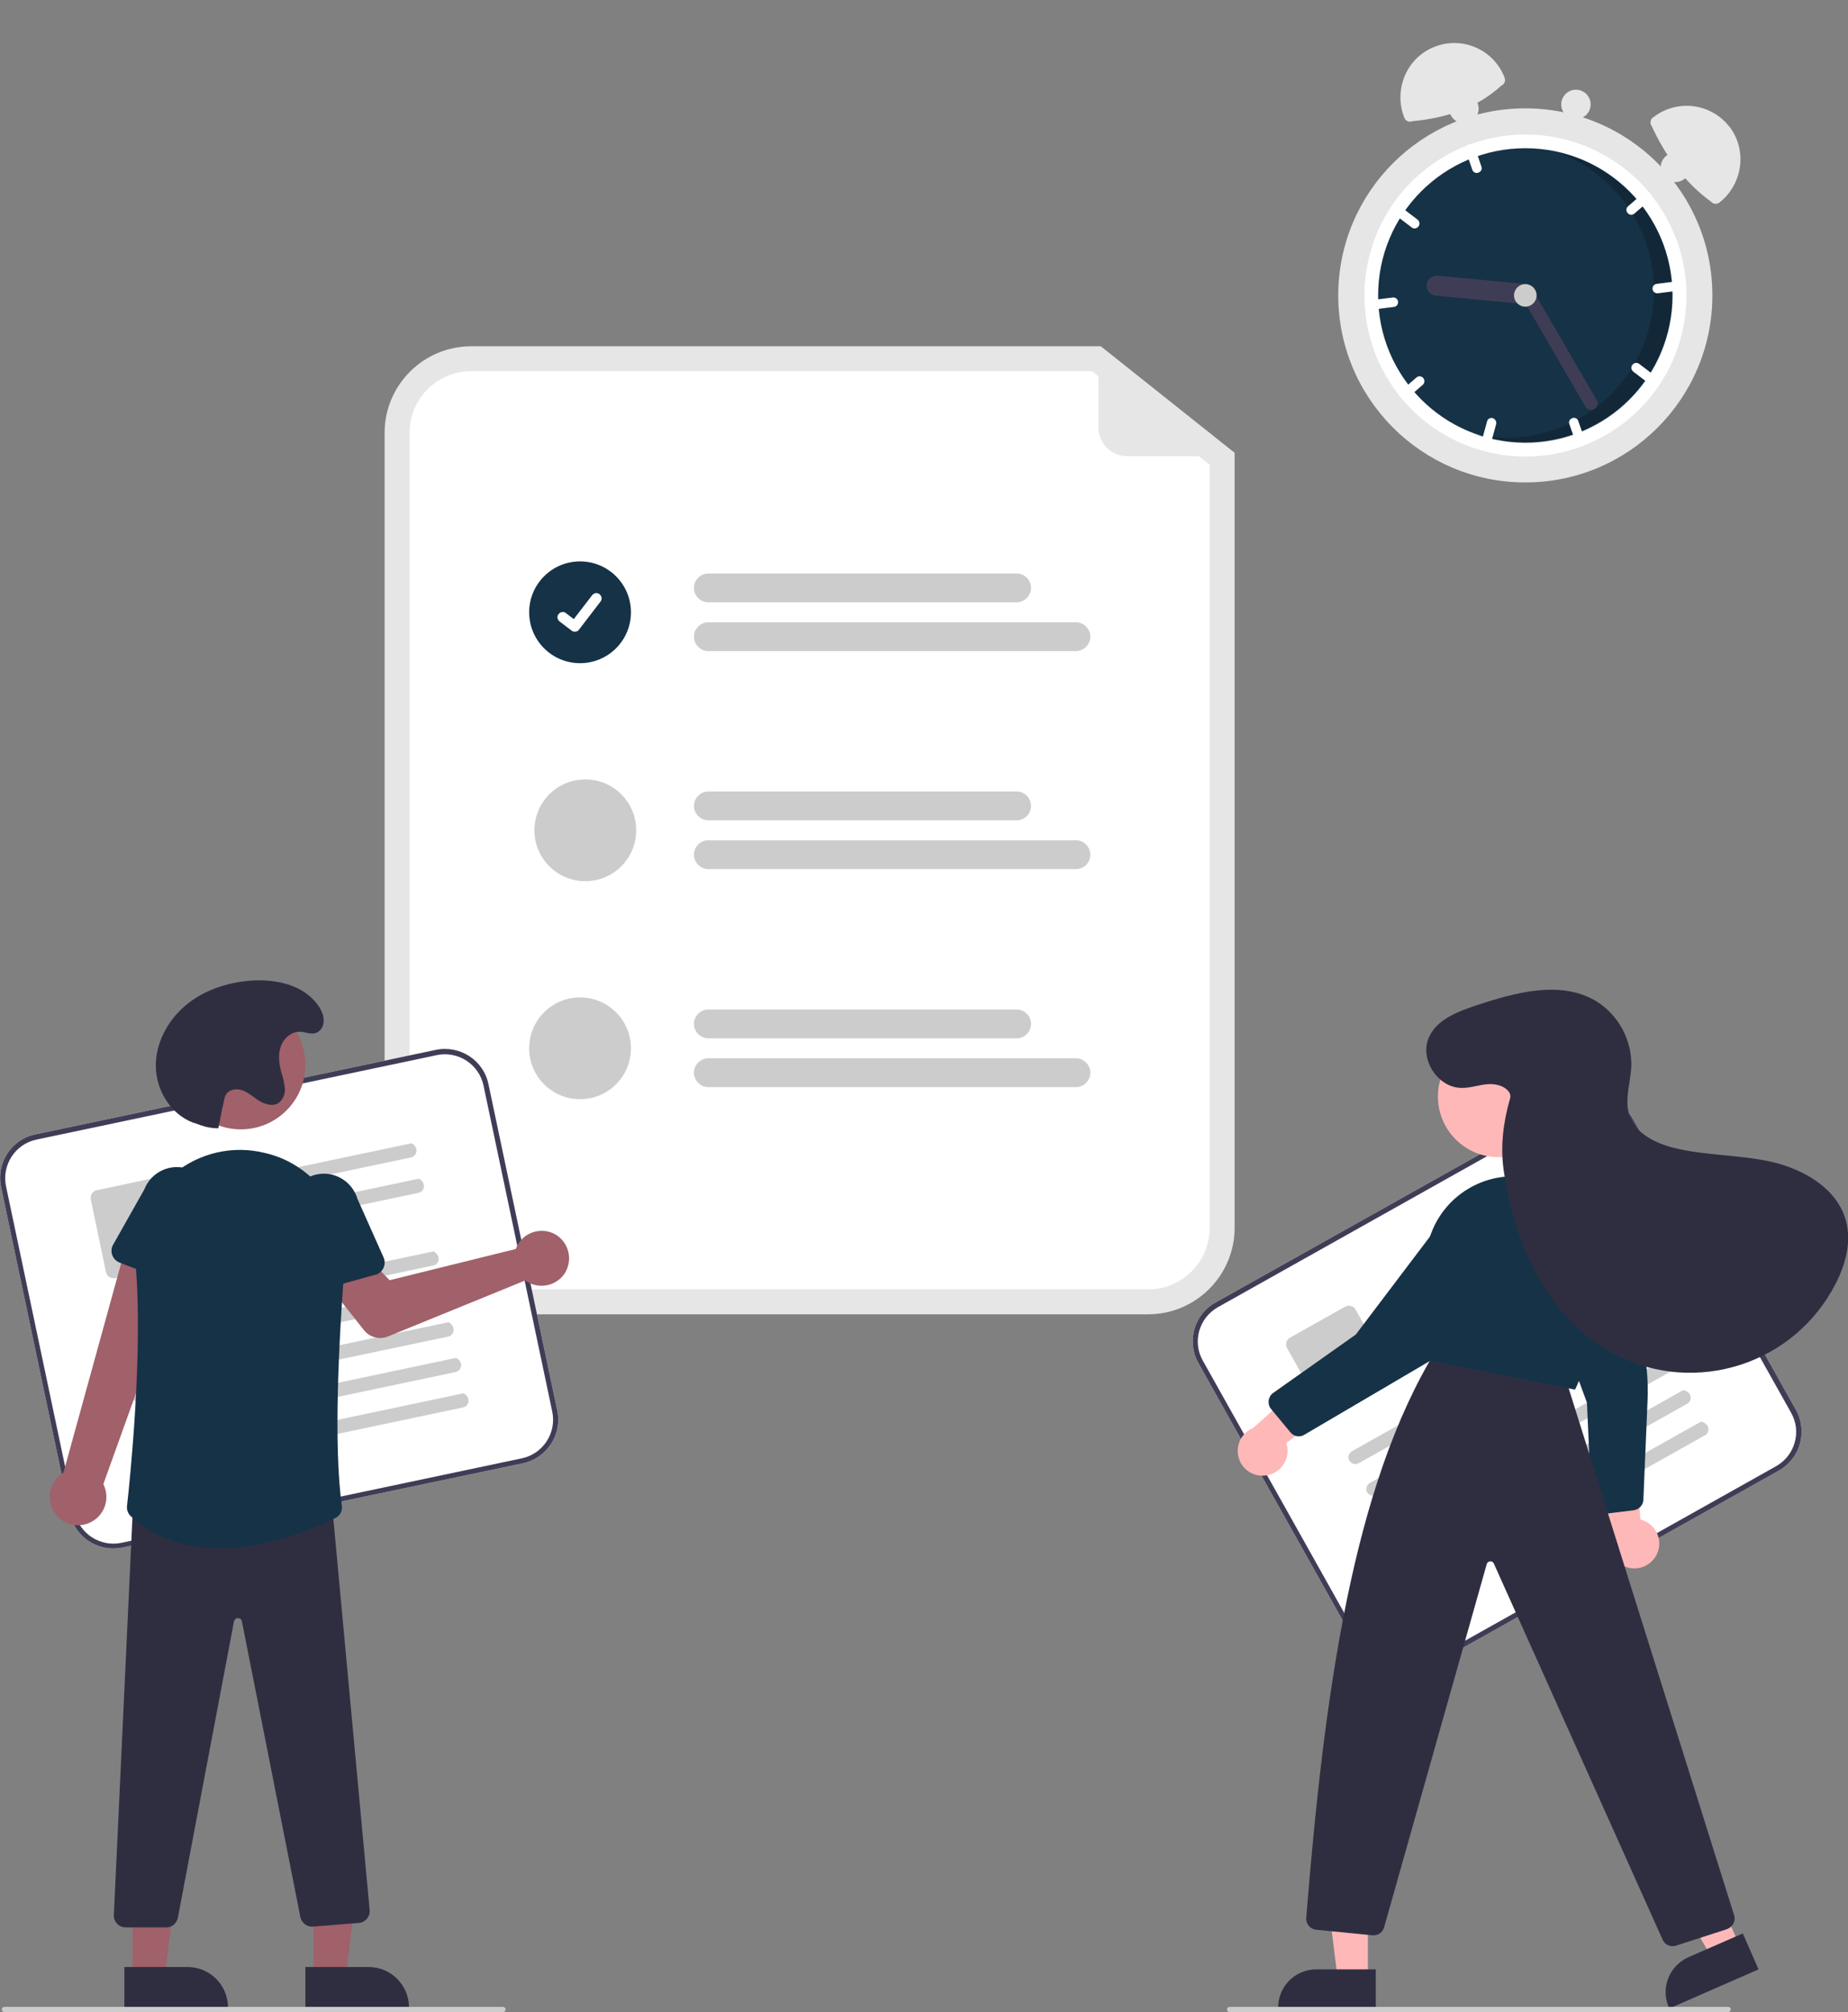 <svg xmlns="http://www.w3.org/2000/svg" xmlns:xlink="http://www.w3.org/1999/xlink" id="Layer_1" x="0px" y="0px" viewBox="46 -53 704.4 767" style="enable-background:new 46 -53 704.4 767;" xml:space="preserve"><rect x="46" y="-53" width="704.4" height="767" fill="#808080" stroke="none"/> <style type="text/css"> .st0{fill:#E6E6E6;} .st1{fill:#FFFFFF;} .st2{fill:#CCCCCC;} .st3{fill:#163247;} .st4{fill:#3F3D56;} .st5{fill:#A0616A;} .st6{fill:#2F2E41;} .st7{fill:#FFB8B8;} .st8{opacity:0.2;enable-background:new ;} </style> <path class="st0" d="M483.6,448h-258c-18.2,0-33-14.8-33-33V112c0-18.2,14.8-33,33-33h240l51,40.6V415 C516.6,433.2,501.8,448,483.6,448z"></path> <path class="st1" d="M225.6,88.5c-13,0-23.5,10.5-23.5,23.5v303c0,13,10.5,23.5,23.5,23.5h258c13,0,23.5-10.5,23.5-23.5V124.2 l-44.8-35.7H225.6z"></path> <path class="st2" d="M433.5,176.6H316c-3,0-5.5-2.5-5.5-5.5c0-3,2.5-5.5,5.5-5.5c0,0,0,0,0,0h117.5c3,0,5.5,2.5,5.5,5.5 C439,174.1,436.5,176.6,433.5,176.6C433.5,176.6,433.5,176.6,433.5,176.6z"></path> <path class="st2" d="M456.1,195.2H316c-3,0-5.5-2.5-5.5-5.5c0-3,2.5-5.5,5.5-5.5c0,0,0,0,0,0h140.1c3,0,5.5,2.5,5.5,5.5 C461.6,192.7,459.2,195.1,456.1,195.2C456.1,195.2,456.1,195.2,456.1,195.2z"></path> <path class="st2" d="M433.5,259.7H316c-3,0-5.5-2.5-5.5-5.5c0-3,2.5-5.5,5.5-5.5c0,0,0,0,0,0h117.5c3,0,5.5,2.5,5.5,5.5 C439,257.3,436.5,259.7,433.5,259.7C433.5,259.7,433.5,259.7,433.5,259.7z"></path> <path class="st2" d="M456.1,278.3H316c-3,0-5.5-2.5-5.5-5.5c0-3,2.5-5.5,5.5-5.5c0,0,0,0,0,0h140.1c3,0,5.5,2.5,5.5,5.5 C461.6,275.8,459.2,278.3,456.1,278.3C456.1,278.3,456.1,278.3,456.1,278.3z"></path> <path class="st2" d="M433.5,342.8H316c-3,0-5.5-2.5-5.5-5.5c0-3,2.5-5.5,5.5-5.5c0,0,0,0,0,0h117.5c3,0,5.5,2.5,5.5,5.5 C439,340.4,436.5,342.8,433.5,342.8C433.5,342.8,433.5,342.8,433.5,342.8z"></path> <path class="st2" d="M456.1,361.4H316c-3,0-5.5-2.5-5.5-5.5c0-3,2.5-5.5,5.5-5.5h140.1c3,0,5.5,2.5,5.5,5.5 C461.6,358.9,459.2,361.4,456.1,361.4C456.1,361.4,456.1,361.4,456.1,361.4z"></path> <circle id="b6fa6563-5e20-492f-ac6f-1d924df782c1" class="st3" cx="267.1" cy="180.4" r="19.4"></circle> <path id="bcd12bac-9f30-4deb-ae50-48c1cb737c9b-1319" class="st1" d="M265.1,187.8c-0.4,0-0.9-0.1-1.2-0.4l0,0l-4.6-3.5 c-0.9-0.7-1.1-2-0.4-2.8c0.7-0.9,2-1.1,2.8-0.4l3,2.3l7-9.1c0.7-0.9,2-1.1,2.8-0.4c0,0,0,0,0,0l0,0l0,0.1l0-0.1 c0.9,0.7,1.1,2,0.4,2.8l-8.2,10.7C266.4,187.5,265.8,187.8,265.1,187.8L265.1,187.8z"></path> <circle id="b95850ed-3210-4af9-b38f-3ce1288a2453" class="st2" cx="269.1" cy="263.5" r="19.4"></circle> <circle id="b1885188-7f5c-4441-a082-07b02d322a90" class="st2" cx="267.1" cy="346.6" r="19.4"></circle> <path class="st0" d="M515.6,120.9h-39.9c-6.1,0-11-4.9-11-11v0V80.5c0-0.4,0.3-0.7,0.7-0.7c0.2,0,0.3,0.1,0.4,0.1l50.2,39.8 c0.3,0.2,0.3,0.7,0.1,1C516,120.8,515.8,120.9,515.6,120.9z"></path> <path class="st1" d="M245.3,504.8L92.7,536.9c-9.2,1.9-18.2-3.9-20.1-13.1L46.4,399.5c-1.9-9.2,3.9-18.2,13.1-20.1l152.6-32.2 c9.2-1.9,18.2,3.9,20.1,13.1l26.2,124.3C260.4,493.8,254.5,502.8,245.3,504.8z"></path> <path class="st4" d="M245.3,504.8L92.7,536.9c-9.2,1.9-18.2-3.9-20.1-13.1L46.4,399.5c-1.9-9.2,3.9-18.2,13.1-20.1l152.6-32.2 c9.2-1.9,18.2,3.9,20.1,13.1l26.2,124.3C260.4,493.8,254.5,502.8,245.3,504.8z M59.9,381.4c-8.1,1.7-13.3,9.7-11.6,17.8l26.2,124.3 c1.7,8.1,9.7,13.3,17.8,11.6l152.6-32.2c8.1-1.7,13.3-9.7,11.6-17.8l-26.2-124.3c-1.7-8.1-9.7-13.3-17.8-11.6L59.9,381.4z"></path> <path id="b3d30341-bfe2-418c-85c9-1bd82b5f5e0c-1320" class="st2" d="M202.7,388.2l-77,16.2c-1.4,0.3-2.8-0.5-3.2-1.9 c-0.4-1.4,0.5-2.8,1.9-3.2c0,0,0.1,0,0.1,0l78.4-16.5C205.9,384.5,204.9,387.7,202.7,388.2L202.7,388.2z"></path> <path id="ba7e3b3b-1e3b-4053-b678-ceb2b593f6ee-1321" class="st2" d="M205.5,401.7l-77,16.2c-1.4,0.3-2.8-0.5-3.2-1.9 c-0.4-1.4,0.5-2.8,1.9-3.2c0,0,0.1,0,0.1,0l78.4-16.5C208.7,398,207.8,401.2,205.5,401.7L205.5,401.7z"></path> <path id="f6076b75-2d9c-4839-8b09-e00257d358cf-1322" class="st2" d="M113.4,429.2l-23.5,5c-1.6,0.3-3.2-0.7-3.5-2.3l-5.8-27.7 c-0.3-1.6,0.7-3.2,2.3-3.5l23.5-5c1.6-0.3,3.2,0.7,3.5,2.3l5.8,27.7C116.1,427.3,115,428.8,113.4,429.2z"></path> <path id="acc57b87-b2e4-43d3-aa96-a8e2462d330c-1323" class="st2" d="M211.1,429.4L93.5,454.2c-1.4,0.3-2.8-0.5-3.2-1.9 c-0.4-1.4,0.5-2.8,1.9-3.2c0,0,0.1,0,0.1,0l119-25.1C214.3,425.8,213.4,429,211.1,429.4L211.1,429.4z"></path> <path id="e5415755-f7b6-4857-8e09-1413b7f93e97-1324" class="st2" d="M214,443L96.4,467.7c-1.4,0.3-2.8-0.5-3.2-1.9 c-0.4-1.4,0.5-2.8,1.9-3.2c0,0,0.1,0,0.1,0l119-25.1C217.2,439.3,216.2,442.5,214,443z"></path> <path id="afce3f4d-2700-4434-8207-f3b7a686e1c3-1325" class="st2" d="M216.8,456.5L99.2,481.2c-1.4,0.3-2.8-0.5-3.2-1.9 c-0.4-1.4,0.5-2.8,1.9-3.2c0,0,0.1,0,0.1,0l119-25.1C220,452.8,219.1,456,216.8,456.5L216.8,456.5z"></path> <path id="abb1f551-863d-408b-9aec-d87e952e72e4-1326" class="st2" d="M219.7,470l-117.6,24.8c-1.4,0.3-2.8-0.5-3.2-1.9 c-0.4-1.4,0.5-2.8,1.9-3.2c0,0,0.1,0,0.1,0l119-25.1C222.9,466.3,221.9,469.5,219.7,470L219.7,470z"></path> <path id="bbed1b24-9150-4534-8e9c-e5347be55157-1327" class="st2" d="M222.5,483.5l-117.6,24.8c-1.4,0.3-2.8-0.5-3.2-1.9 c-0.4-1.4,0.5-2.8,1.9-3.2c0,0,0.1,0,0.1,0l119-25.1C225.7,479.8,224.8,483,222.5,483.5L222.5,483.5z"></path> <path class="st5" d="M243.3,421.6c-0.3,0.5-0.5,1-0.7,1.5l-48.1,11.9l-8.4-8.7l-14.7,10.9l13.3,16.8c2.2,2.8,6,3.8,9.3,2.4 l52.2-21.3c4.7,3.4,11.2,2.4,14.7-2.2c3.4-4.7,2.4-11.2-2.2-14.7c-4.7-3.4-11.2-2.4-14.7,2.2C243.7,420.9,243.5,421.2,243.3,421.6 L243.3,421.6z"></path> <path class="st5" d="M79,527.9c5.7-1.8,8.8-7.8,7.1-13.4c-0.2-0.6-0.4-1.2-0.7-1.8l33.1-92.1l-23-4.1l-25.3,91.8 c-5.1,3.1-6.8,9.7-3.7,14.8C69,527.5,74.2,529.4,79,527.9L79,527.9z"></path> <path class="st3" d="M114.3,437l-22.7-8.7c-2.5-1-3.7-3.7-2.8-6.2c0.1-0.2,0.2-0.4,0.3-0.6l11.9-21.1c2.7-6.9,10.4-10.3,17.3-7.6 c6.9,2.7,10.3,10.4,7.6,17.3l-5.3,23.6c-0.6,2.6-3.2,4.2-5.7,3.7C114.7,437.2,114.5,437.1,114.3,437L114.3,437z"></path> <polygon class="st5" points="165.5,700.8 177.8,700.8 183.6,653.5 165.5,653.5 "></polygon> <path class="st6" d="M162.4,696.8l24.1,0h0c8.5,0,15.4,6.9,15.4,15.4c0,0,0,0,0,0v0.5l-39.5,0L162.4,696.8z"></path> <polygon class="st5" points="96.5,700.8 108.8,700.8 114.6,653.5 96.5,653.5 "></polygon> <path class="st6" d="M93.4,696.8l24.1,0h0c8.5,0,15.4,6.9,15.4,15.4c0,0,0,0,0,0v0.5l-39.5,0L93.4,696.8z"></path> <path class="st6" d="M109.4,681.7H93.9c-2.5,0-4.5-2-4.5-4.5c0-0.1,0-0.1,0-0.2l7.4-158.3l0.5,0l74.9-2l14.7,158.4 c0.2,2.5-1.6,4.7-4.1,4.9c0,0,0,0-0.1,0l-17.4,1.4c-2.3,0.2-4.3-1.4-4.8-3.6l-22.3-112.8c-0.1-0.7-0.8-1.2-1.5-1.2h0 c-0.7,0-1.3,0.5-1.5,1.2l-21.4,113C113.4,680.2,111.5,681.7,109.4,681.7z"></path> <circle class="st5" cx="137.8" cy="352.9" r="24.6"></circle> <path class="st3" d="M129.6,537.2c-11.7,0-23.7-3.1-33.7-12.2c-1.1-1-1.6-2.4-1.5-3.8c1.1-9.6,6.2-59.1,3.3-92.1 c-1.2-12.5,3.6-24.9,13-33.3c9.1-8.4,21.7-12.1,34-9.8h0c0.3,0.1,0.6,0.1,0.9,0.2c19.7,3.8,33.3,22,31.8,42.3 c-2.3,29.7-4.3,69.8-1.1,92.5c0.3,1.9-0.7,3.8-2.4,4.6C166.6,529.2,148.5,537.2,129.6,537.2z"></path> <path class="st3" d="M161.6,438.8c-1.2-0.8-1.9-2-2.1-3.4l-3-24c-2-7.1,2.2-14.5,9.3-16.5c7.1-2,14.4,2.1,16.5,9.2l9.9,22.2 c1.1,2.4,0,5.3-2.4,6.4c-0.2,0.1-0.4,0.2-0.7,0.2l-23.4,6.5C164.2,439.8,162.8,439.5,161.6,438.8z"></path> <path class="st6" d="M129.2,377.1c-2.3,0-4.6-0.4-6.8-1.2c-1-0.4-1.9-0.7-2.9-1c-8.4-3.2-13.9-12.2-14.1-21.2s4.5-17.7,11.4-23.5 s15.9-8.7,24.8-9.4c9.7-0.7,20.5,1.7,25.9,9.8c1.4,2.1,2.4,4.7,1.6,7.3c-0.3,0.8-0.7,1.5-1.3,2c-2.4,2.1-4.8,0.5-7.3,0.4 c-3.4-0.2-6.4,2.5-7.5,5.7s-0.6,6.7,0.3,10c0.7,2,1.1,4,1.3,6.1c0.1,2.1-0.8,4.1-2.5,5.4c-2.1,1.3-4.9,0.5-7-0.7s-3.9-3-6.2-4 s-5.3-0.7-6.7,1.3c-0.4,0.8-0.7,1.6-0.8,2.4C130.1,372,130.4,371.7,129.2,377.1L129.2,377.1z"></path> <path class="st2" d="M237.7,714h-190c-0.6,0-1-0.4-1-1s0.4-1,1-1h190c0.6,0,1,0.4,1,1S238.2,714,237.7,714z"></path> <path class="st1" d="M724,507.6L588,583.9c-8.2,4.6-18.5,1.7-23.1-6.5l-62.1-110.8c-4.6-8.2-1.7-18.5,6.5-23.1l136.1-76.3 c8.2-4.6,18.5-1.7,23.1,6.5l62.1,110.8C735.1,492.7,732.2,503,724,507.6z"></path> <path class="st4" d="M724,507.6L588,583.9c-8.2,4.6-18.5,1.7-23.1-6.5l-62.1-110.8c-4.6-8.2-1.7-18.5,6.5-23.1l136.1-76.3 c8.2-4.6,18.5-1.7,23.1,6.5l62.1,110.8C735.1,492.7,732.2,503,724,507.6z M510.2,445.3c-7.2,4.1-9.8,13.2-5.7,20.4l62.1,110.8 c4.1,7.2,13.2,9.8,20.4,5.7L723,505.9c7.2-4.1,9.8-13.2,5.7-20.4l-62.1-110.8c-4.1-7.2-13.2-9.8-20.4-5.7L510.2,445.3z"></path> <path id="b4188fdd-8694-46fd-b6a9-2365408da1f7-1328" class="st2" d="M648.4,409.1l-68.7,38.5c-1.2,0.7-2.8,0.4-3.6-0.8 c-0.8-1.2-0.4-2.9,0.8-3.6c0,0,0.1,0,0.1-0.1l69.9-39.2C650.4,404.7,650.4,408,648.4,409.1L648.4,409.1z"></path> <path id="e79bc6ad-6d6d-496e-bd80-f918a84d8140-1329" class="st2" d="M655.2,421.2l-68.7,38.5c-1.2,0.7-2.8,0.4-3.6-0.8 c-0.8-1.2-0.4-2.9,0.8-3.6c0,0,0.1,0,0.1-0.1l69.9-39.2C657.2,416.7,657.2,420.1,655.2,421.2L655.2,421.2z"></path> <path id="b0898467-4323-4072-9ee9-29d386bbe07d-1330" class="st2" d="M575.5,474.9l-21,11.8c-1.4,0.8-3.2,0.3-4-1.1l-13.9-24.7 c-0.8-1.4-0.3-3.2,1.1-4l21-11.8c1.4-0.8,3.2-0.3,4,1.1l13.9,24.7C577.5,472.3,577,474.1,575.5,474.9L575.5,474.9z"></path> <path id="aea6c33f-bf9b-47d5-9d2e-017fc614339c-1331" class="st2" d="M668.8,446L564,504.7c-1.2,0.7-2.8,0.4-3.6-0.8 c-0.8-1.2-0.4-2.9,0.8-3.6c0,0,0.1,0,0.1-0.1l106-59.5C670.8,441.5,670.8,444.8,668.8,446z"></path> <path id="b16b06d0-f954-457b-b4c1-332719c9f6d6-1332" class="st2" d="M675.6,458l-104.8,58.8c-1.2,0.7-2.8,0.4-3.6-0.8 c-0.8-1.2-0.4-2.9,0.8-3.6c0,0,0.1,0,0.1-0.1l106-59.5C677.6,453.5,677.6,456.9,675.6,458L675.6,458z"></path> <path id="b3c0d144-cc2c-4ac0-a007-a1ff15c76ba0-1333" class="st2" d="M682.3,470.1l-104.8,58.8c-1.2,0.7-2.8,0.4-3.6-0.8 c-0.8-1.2-0.4-2.9,0.8-3.6c0,0,0.1,0,0.1-0.1l106-59.5C684.3,465.6,684.3,468.9,682.3,470.1L682.3,470.1z"></path> <path id="b05e8afe-5132-428a-bb53-4b9505cb52a3-1334" class="st2" d="M689.1,482.1l-104.8,58.8c-1.2,0.7-2.8,0.4-3.6-0.8 c-0.8-1.2-0.4-2.9,0.8-3.6c0,0,0.1,0,0.1-0.1l106-59.5C691.1,477.6,691.1,481,689.1,482.1L689.1,482.1z"></path> <path id="a26c59cb-bc72-4a1e-9571-41d1cd64f8ea-1335" class="st2" d="M695.9,494.1l-104.8,58.8c-1.2,0.7-2.8,0.4-3.6-0.8 c-0.8-1.2-0.4-2.9,0.8-3.6c0,0,0.1,0,0.1-0.1l106-59.5C697.8,489.7,697.9,493,695.9,494.1L695.9,494.1z"></path> <path class="st7" d="M677.6,539.3c2.2-4.8,0-10.4-4.7-12.5c-0.5-0.2-1-0.4-1.6-0.6l-2.8-33.5l-13.7,10.8l4.8,30.1 c-1,5.2,2.5,10.1,7.6,11.1C671.5,545.5,675.8,543.3,677.6,539.3z"></path> <path class="st3" d="M668.7,522.7l-11.4,1.4c-2.3,0.3-4.4-1.4-4.7-3.7c0-0.1,0-0.2,0-0.3l-1.7-38.4l-21.6-58.9 c-1.8-3.7-1.5-8.1,0.6-11.6c0.5-0.8,1.1-1.6,1.8-2.3c2.7-2.9,6.6-4.3,10.6-3.8c4,0.5,7.6,3,9.5,6.6l14.1,29.5 c5.9,12.3,8.7,25.9,8.1,39.6l-1.6,38C672.3,520.7,670.8,522.4,668.7,522.7L668.7,522.7z"></path> <polygon class="st7" points="709.1,688.7 698.6,693.3 675.7,654.8 691.3,648 "></polygon> <path class="st6" d="M716.3,697.7l-34,14.9l-0.2-0.4c-3.2-7.3,0.1-15.8,7.4-19.1c0,0,0,0,0,0l0,0l20.8-9.1L716.3,697.7z"></path> <polygon class="st7" points="567.4,701.5 555.9,701.5 550.4,657 567.4,657 "></polygon> <path class="st6" d="M570.4,712.7l-37.2,0v-0.5c0-8,6.5-14.5,14.5-14.5c0,0,0,0,0,0h0l22.7,0L570.4,712.7z"></path> <path class="st6" d="M679.7,686.3L615.4,543c-0.3-0.7-1.1-1-1.9-0.7c-0.4,0.2-0.7,0.5-0.8,0.9l-39.1,138.4c-0.5,2-2.4,3.3-4.5,3.1 l-21.4-2.1c-2.3-0.2-4-2.3-3.8-4.6c6.8-84.5,17.5-164.3,49.6-216.5l0.2-0.3l48.5,9.5l64.8,206.4c0.7,2.2-0.6,4.5-2.8,5.3l-19.5,6.3 C682.8,689.3,680.5,688.3,679.7,686.3L679.7,686.3z"></path> <circle class="st7" cx="617.2" cy="365" r="23.1"></circle> <path class="st3" d="M590.6,465.5l-0.3-0.1l-0.1-0.3c-3.1-13.1-3.2-27.5-0.2-42.6c3.1-16,17.2-27.4,33.5-27.1l0,0 c17.7,0.4,32.1,14.5,32.8,32.2c1,26-9.6,48.6-9.8,48.8l-0.2,0.3L590.6,465.5z"></path> <path class="st7" d="M528.7,509.4c5.2-0.8,8.7-5.6,8-10.7c-0.1-0.6-0.2-1.1-0.4-1.6l26.6-20.5l-16.5-5.7l-22.7,20.4 c-4.9,2-7.2,7.5-5.2,12.4C520.1,507.7,524.4,510.1,528.7,509.4L528.7,509.4z"></path> <path class="st3" d="M543.2,493.9c-1.8,1.1-4.1,0.7-5.4-1l-7.3-8.8c-1.5-1.8-1.2-4.5,0.6-6c0.1-0.1,0.2-0.1,0.3-0.2l31.4-22.2 l37.9-50.1c2.2-3.5,6-5.6,10.1-5.7c1,0,2,0.1,2.9,0.3l0,0c3.9,0.7,7.2,3.3,8.9,6.8c1.7,3.7,1.6,8-0.4,11.5L594,464l-0.1,0.1 L543.2,493.9z"></path> <path class="st6" d="M621.4,363.6c-1.7-2.8-5.5-3.6-8.7-3.3s-6.4,1.5-9.7,1.4c-9.1-0.1-16.1-11.2-12.3-19.4 c3.1-6.8,11-9.7,18.1-12.1c14.9-4.9,31.9-9.6,45.4-1.7c8.7,5.3,13.9,14.9,13.6,25.1c-0.3,6.2-2.7,12.7-0.7,18.6 c2.3,6.8,9.7,10.5,16.7,12.3c12.3,3.1,25.2,2.6,37.5,5.4s25,10.2,28.3,22.4c2.2,8-0.1,16.6-3.9,24c-15.6,30.6-53.1,42.8-83.7,27.2 c-1.1-0.5-2.1-1.1-3.1-1.7c-14.9-8.7-25.7-23.4-32.1-39.4c-3.6-9.3-6.2-19.1-7.6-29c-1.4-9.3-0.2-18.7,2.4-27.7 C621.8,364.9,621.7,364.2,621.4,363.6z"></path> <path class="st2" d="M704.7,714h-190c-0.6,0-1-0.4-1-1s0.4-1,1-1h190c0.6,0,1,0.4,1,1S705.2,714,704.7,714z"></path> <circle class="st0" cx="627.4" cy="59.6" r="71.3"></circle> <path class="st1" d="M686.7,75.6c-5,18.8-18.7,34-36.7,41.1c-0.6,0.2-1.2,0.5-1.8,0.7c-24.2,8.7-51.1,1.4-67.7-18.2 c-0.4-0.5-0.8-1-1.2-1.5c-21-26.6-16.5-65.2,10.1-86.2c4.7-3.7,9.9-6.7,15.5-8.9c0.6-0.2,1.2-0.5,1.8-0.7 c24.2-8.7,51.1-1.4,67.7,18.2c0.4,0.5,0.8,1,1.2,1.5C687.6,36.8,691.8,56.8,686.7,75.6z"></path> <circle class="st3" cx="627.4" cy="59.6" r="56.1"></circle> <path class="st8" d="M642.1,5.7c-0.8-0.2-1.6-0.4-2.5-0.6c29.1,10.6,44,42.8,33.4,71.9c-9.7,26.4-37.3,41.6-64.8,35.5 c1.5,0.6,3.1,1.1,4.7,1.5c29.9,8.1,60.7-9.7,68.7-39.6C689.7,44.5,672,13.7,642.1,5.7L642.1,5.7z"></path> <path class="st1" d="M675.6,21.6c-0.4-0.5-0.8-1-1.2-1.5c-0.6-0.2-1.3-0.1-1.8,0.3l-6,5.2c-0.8,0.7-0.9,1.8-0.2,2.6 c0.7,0.8,1.8,0.9,2.6,0.2l6-5.2C675.4,22.8,675.7,22.2,675.6,21.6z"></path> <path class="st1" d="M687.4,55.8c-0.1-1-1-1.7-2-1.6c0,0,0,0,0,0l-7.9,1c-1,0.1-1.7,1-1.6,2c0.1,1,1,1.7,2,1.6l0,0l7.9-1 C686.9,57.7,687.6,56.8,687.4,55.8z"></path> <path class="st1" d="M610.7,10.6L608.1,3c-0.2-0.6-0.7-1.1-1.4-1.2c-0.6,0.2-1.2,0.4-1.8,0.7c-0.4,0.5-0.5,1.1-0.3,1.7l2.6,7.5 c0.3,1,1.4,1.5,2.3,1.1C610.5,12.5,611,11.5,610.7,10.6z"></path> <path class="st1" d="M586.3,30.7l-6.3-4.8c-0.8-0.6-1.9-0.5-2.6,0.4s-0.5,1.9,0.4,2.6l6.3,4.8c0.8,0.6,1.9,0.5,2.6-0.4 C587.3,32.4,587.1,31.3,586.3,30.7L586.3,30.7z"></path> <path class="st1" d="M615,106.4c-1-0.3-2,0.3-2.2,1.3l-2.1,7.7c-0.3,1,0.3,2,1.3,2.2c1,0.3,2-0.3,2.2-1.3l2.1-7.7 C616.5,107.7,615.9,106.7,615,106.4z"></path> <path class="st1" d="M650.2,115l-2.6-7.5c-0.3-1-1.4-1.5-2.3-1.1c-1,0.3-1.5,1.4-1.1,2.3l2.6,7.5c0.2,0.6,0.7,1.1,1.4,1.2 c0.6-0.2,1.2-0.4,1.8-0.7C650.3,116.2,650.4,115.6,650.2,115z"></path> <path class="st1" d="M677.1,90.5l-6.3-4.8c-0.8-0.6-1.9-0.5-2.6,0.4c-0.6,0.8-0.5,1.9,0.4,2.6l0,0l6.3,4.8c0.8,0.6,1.9,0.5,2.6-0.4 C678,92.3,677.9,91.1,677.1,90.5L677.1,90.5L677.1,90.5z"></path> <path class="st1" d="M588.5,91.1c-0.7-0.8-1.8-0.9-2.6-0.2l-6,5.2c-0.5,0.4-0.7,1-0.6,1.6c0.4,0.5,0.8,1,1.2,1.5 c0.6,0.2,1.3,0.1,1.8-0.3l6-5.2C589.1,93,589.1,91.8,588.5,91.1C588.5,91.1,588.5,91.1,588.5,91.1z"></path> <path class="st1" d="M578.9,62c-0.1-1-1-1.7-2-1.6c0,0,0,0,0,0l-7.9,1c-1,0.1-1.7,1-1.6,2c0.1,1,1,1.7,2,1.6l7.9-1 C578.3,63.9,579,63,578.9,62z"></path> <path class="st4" d="M630.1,59.4c-0.2,2.1-2.1,3.6-4.2,3.4l-32.7-3.1c-2.1-0.2-3.6-2.1-3.4-4.2c0.2-2.1,2.1-3.6,4.2-3.4l32.7,3.1 C628.8,55.5,630.3,57.3,630.1,59.4z"></path> <path class="st4" d="M653.7,102.9c-1.2,0.7-2.7,0.3-3.4-0.9l-24.7-42.5c-0.7-1.2-0.3-2.7,0.9-3.4c1.2-0.7,2.7-0.3,3.4,0.9l24.7,42.5 C655.3,100.7,654.9,102.2,653.7,102.9z"></path> <circle class="st2" cx="627.4" cy="59.6" r="4.3"></circle> <path class="st0" d="M618.2-20.3C609.1-12,597.5-8,584.3-6.8c-1.2,0.5-2.6-0.1-3-1.3c0,0,0,0,0,0l0,0c-4.2-10.5,0.7-22.6,11.1-26.9 c10.5-4.4,22.6,0.6,26.9,11.1c0,0.1,0.1,0.2,0.1,0.3l0.1,0.3C620-22.2,619.4-20.8,618.2-20.3z"></path> <path class="st0" d="M676.2-8.3c9-7,21.9-5.4,28.9,3.5c0.1,0.1,0.1,0.1,0.2,0.2c6.8,9,4.9,21.9-3.9,28.8l0,0c-1,0.8-2.5,0.6-3.3-0.4 c0,0,0,0,0,0c-10-7.3-17.2-17.2-22.5-28.7c-0.8-1-0.6-2.5,0.4-3.3L676.2-8.3z"></path> <circle class="st0" cx="684.6" cy="10.8" r="5.6"></circle> <circle class="st0" cx="646.7" cy="-13.2" r="5.6"></circle> <circle class="st0" cx="604" cy="-11.6" r="5.6"></circle> </svg>